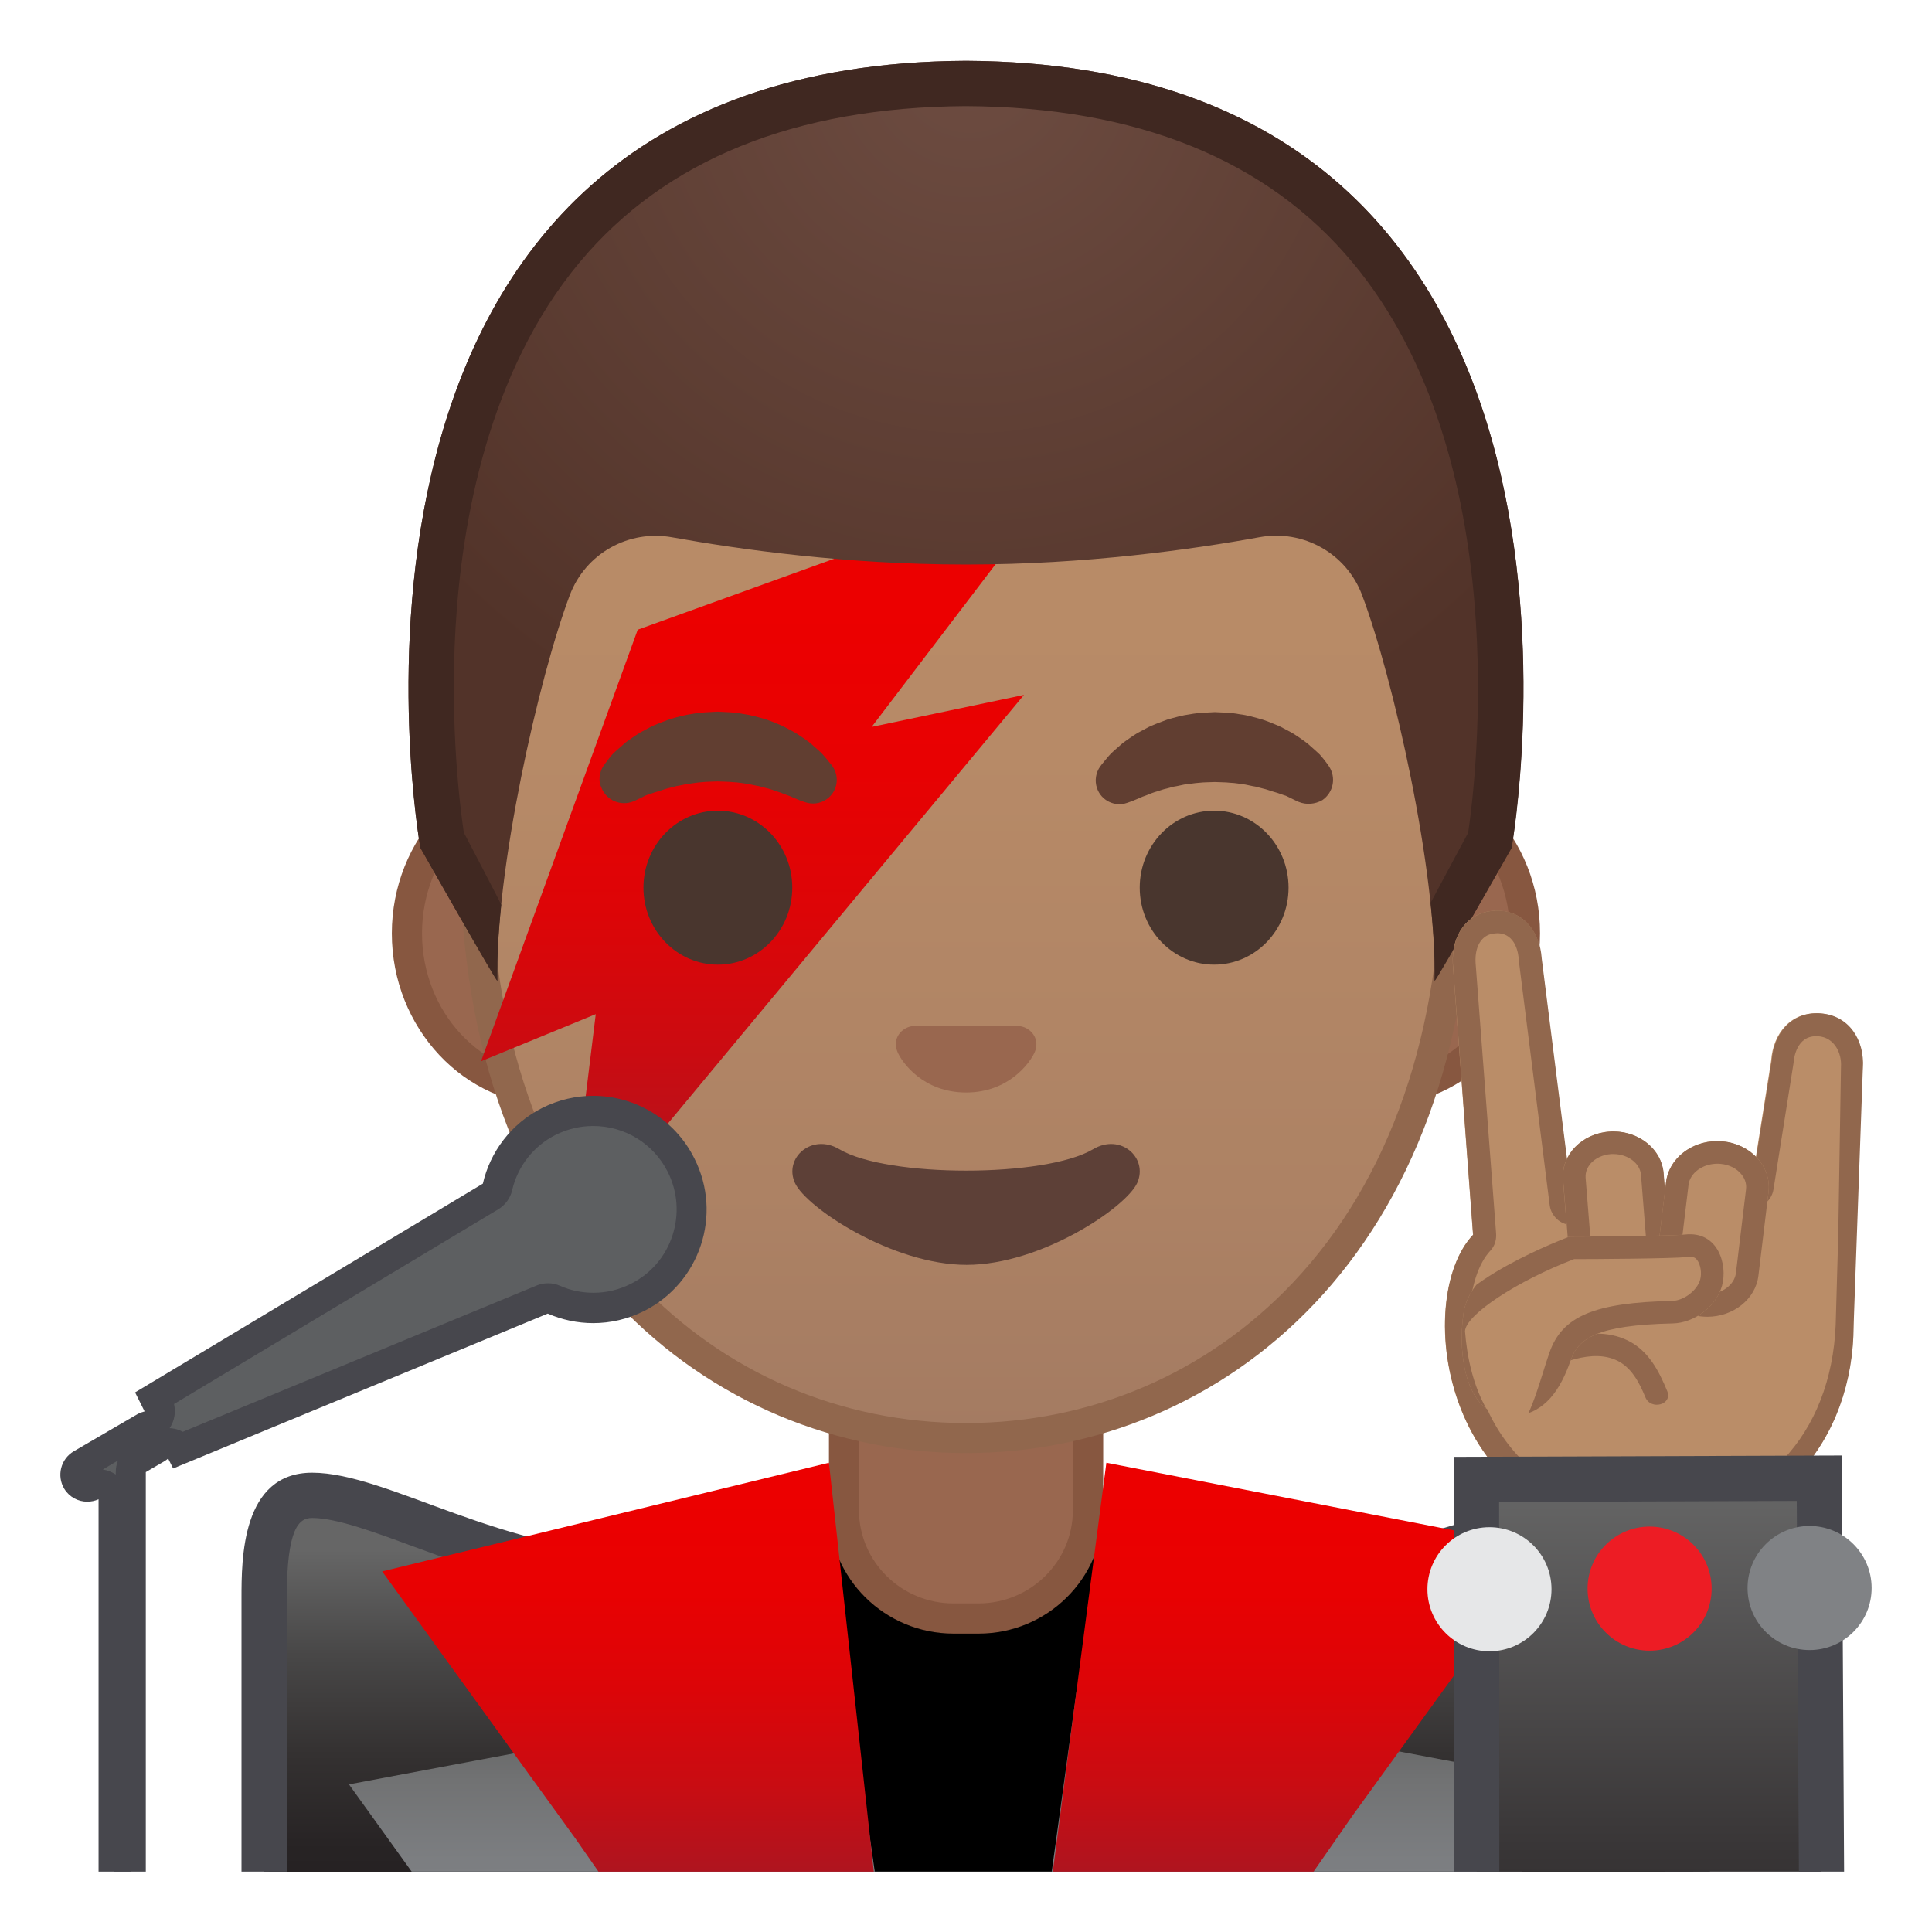 <svg width="128" height="128" style="enable-background:new 0 0 128 128;" xmlns="http://www.w3.org/2000/svg" xmlns:xlink="http://www.w3.org/1999/xlink">
  <g id="Layer_4">
    <g id="XMLID_14_">
      <path d="M17.81,119.62V124h94.38v-4.38c0-13.44-23.76-19.9-47.19-19.87C41.72,99.77,17.81,105.39,17.81,119.62z"/>
    </g>
    <g id="XMLID_12_">
      <path d="M63.17,107.23c-4,0-7.26-3.22-7.26-7.17v-8.98h16.16v8.98c0,3.96-3.25,7.17-7.26,7.17H63.17z" style="fill:#99674F;"/>
      <path d="M71.08,92.08v7.98c0,3.4-2.81,6.17-6.26,6.17h-1.65c-3.45,0-6.26-2.77-6.26-6.17v-7.98H64H71.08 M73.08,90.08H64h-9.08v9.98c0,4.51,3.7,8.17,8.26,8.17h1.65c4.56,0,8.26-3.66,8.26-8.17V90.08L73.08,90.08z" style="fill:#875740;"/>
    </g>
    <g>
      <path d="M36.67,72.26c-5.36,0-9.71-4.67-9.71-10.41s4.36-10.41,9.71-10.41h54.65 c5.36,0,9.71,4.67,9.71,10.41s-4.36,10.41-9.71,10.41H36.67z" style="fill:#99674F;"/>
      <path d="M91.33,52.43c4.8,0,8.71,4.22,8.71,9.41s-3.91,9.41-8.71,9.41h-7.37H44.04h-7.37 c-4.8,0-8.71-4.22-8.71-9.41s3.91-9.41,8.71-9.41h7.37h39.91H91.33 M91.33,50.43h-7.37H44.04h-7.37 c-5.89,0-10.71,5.14-10.71,11.41c0,6.28,4.82,11.41,10.71,11.41h7.37h39.91h7.37c5.89,0,10.71-5.14,10.71-11.41 C102.04,55.57,97.22,50.43,91.33,50.43L91.33,50.43z" style="fill:#875740;"/>
    </g>
    <g>
      <linearGradient id="SVGID_1_" gradientUnits="userSpaceOnUse" x1="64" x2="64" y1="94.591" y2="12.825">
        <stop offset="0" style="stop-color:#A47B62"/>
        <stop offset="0.191" style="stop-color:#AD8264"/>
        <stop offset="0.551" style="stop-color:#B78A67"/>
        <stop offset="1" style="stop-color:#BA8D68"/>
      </linearGradient>
      <path d="M64,95.27c-15.66,0-32.52-12.14-32.52-38.81c0-12.38,3.56-23.79,10.02-32.13 c6.05-7.79,14.25-12.27,22.5-12.27s16.45,4.47,22.5,12.27c6.46,8.34,10.02,19.75,10.02,32.13c0,12.09-3.51,22.19-10.14,29.21 C80.52,91.86,72.57,95.27,64,95.27z" style="fill:url(#SVGID_1_);"/>
      <path d="M64,13.07L64,13.07c7.94,0,15.85,4.33,21.71,11.88c6.33,8.16,9.81,19.35,9.81,31.52 c0,11.83-3.41,21.7-9.87,28.52c-5.67,5.99-13.36,9.29-21.65,9.29s-15.98-3.3-21.65-9.29c-6.46-6.82-9.87-16.69-9.87-28.52 c0-12.16,3.49-23.35,9.81-31.52C48.15,17.4,56.06,13.07,64,13.07 M64,11.07L64,11.07L64,11.07c-17.4,0-33.52,18.61-33.52,45.39 c0,26.64,16.61,39.81,33.52,39.81S97.52,83.1,97.52,56.46C97.52,29.68,81.4,11.07,64,11.07L64,11.07z" style="fill:#91674D;"/>
    </g>
    <linearGradient id="SVGID_2_" gradientUnits="userSpaceOnUse" x1="51.134" x2="51.134" y1="40" y2="83.129">
      <stop offset="0" style="stop-color:#EC0000"/>
      <stop offset="0.246" style="stop-color:#E80102"/>
      <stop offset="0.47" style="stop-color:#DD0507"/>
      <stop offset="0.686" style="stop-color:#CB0B11"/>
      <stop offset="0.896" style="stop-color:#B1141E"/>
      <stop offset="1" style="stop-color:#A11926"/>
    </linearGradient>
    <polygon points="42.25,41.72 70.4,31.55 57.75,48.16 67.84,46.04 37.6,82.44 39.47,67.19 31.87,70.31 " style="fill:url(#SVGID_2_);"/>
    <g>
      <g>
        <g>
          <path d="M39.99,50.73c0,0,0.13-0.19,0.38-0.51c0.07-0.08,0.12-0.16,0.22-0.26 c0.11-0.11,0.23-0.22,0.37-0.34c0.14-0.12,0.28-0.24,0.43-0.38c0.15-0.13,0.31-0.23,0.48-0.35c0.17-0.11,0.34-0.24,0.53-0.35 c0.19-0.1,0.4-0.21,0.6-0.32c0.21-0.12,0.43-0.21,0.66-0.3c0.23-0.09,0.47-0.18,0.71-0.27c0.49-0.14,1-0.29,1.54-0.36 c0.53-0.1,1.08-0.11,1.63-0.14c0.55,0.03,1.09,0.03,1.63,0.14c0.53,0.07,1.05,0.22,1.54,0.36c0.24,0.08,0.48,0.17,0.71,0.27 c0.23,0.09,0.45,0.18,0.66,0.3c0.21,0.11,0.41,0.22,0.6,0.32c0.19,0.11,0.36,0.24,0.53,0.35c0.17,0.12,0.33,0.22,0.47,0.34 c0.14,0.12,0.27,0.24,0.4,0.35c0.12,0.11,0.24,0.21,0.34,0.31c0.1,0.1,0.18,0.21,0.26,0.29c0.31,0.36,0.46,0.57,0.46,0.57 c0.51,0.7,0.35,1.69-0.36,2.19c-0.43,0.31-0.96,0.37-1.43,0.21l-0.29-0.1c0,0-0.19-0.07-0.49-0.2 c-0.08-0.03-0.15-0.07-0.25-0.11c-0.1-0.03-0.19-0.07-0.3-0.11c-0.21-0.08-0.44-0.17-0.7-0.25c-0.13-0.04-0.26-0.09-0.4-0.13 c-0.14-0.03-0.28-0.07-0.43-0.11c-0.07-0.02-0.15-0.04-0.22-0.06c-0.08-0.01-0.15-0.03-0.23-0.04c-0.16-0.03-0.31-0.07-0.47-0.1 c-0.33-0.04-0.66-0.11-1-0.12c-0.34-0.04-0.69-0.03-1.03-0.05c-0.35,0.02-0.7,0.01-1.03,0.05c-0.34,0.02-0.67,0.09-1,0.12 c-0.16,0.03-0.31,0.07-0.47,0.1c-0.08,0.01-0.16,0.03-0.23,0.04c-0.07,0.02-0.15,0.04-0.22,0.06c-0.15,0.04-0.29,0.07-0.43,0.11 c-0.14,0.04-0.27,0.09-0.4,0.13c-0.13,0.04-0.25,0.08-0.37,0.11c-0.1,0.04-0.2,0.07-0.29,0.1c-0.09,0.03-0.18,0.06-0.27,0.09 c-0.1,0.04-0.2,0.1-0.29,0.14c-0.36,0.18-0.57,0.27-0.57,0.27c-0.83,0.34-1.77-0.05-2.11-0.87 C39.62,51.74,39.7,51.16,39.99,50.73z" style="fill:#613E31;"/>
          <ellipse cx="47.56" cy="58.81" rx="4.93" ry="5.1" style="fill:#49362E;"/>
        </g>
        <g>
          <path d="M86.05,53.13c0,0-0.22-0.09-0.57-0.27c-0.09-0.04-0.19-0.1-0.29-0.14 c-0.09-0.02-0.18-0.06-0.27-0.09c-0.09-0.03-0.19-0.07-0.29-0.1c-0.12-0.04-0.24-0.07-0.37-0.11c-0.13-0.04-0.26-0.09-0.4-0.13 c-0.14-0.04-0.28-0.07-0.43-0.11c-0.07-0.02-0.15-0.04-0.22-0.06c-0.08-0.01-0.15-0.03-0.23-0.04c-0.16-0.03-0.31-0.07-0.47-0.1 c-0.33-0.04-0.66-0.11-1-0.12c-0.34-0.04-0.69-0.03-1.03-0.05c-0.35,0.02-0.7,0.01-1.03,0.05c-0.34,0.02-0.67,0.09-1,0.12 c-0.16,0.03-0.31,0.07-0.47,0.1c-0.08,0.01-0.16,0.03-0.23,0.04c-0.07,0.02-0.15,0.04-0.22,0.06c-0.15,0.04-0.29,0.08-0.43,0.11 c-0.14,0.04-0.27,0.09-0.4,0.13c-0.26,0.07-0.49,0.16-0.7,0.25c-0.11,0.04-0.2,0.08-0.3,0.11c-0.09,0.04-0.17,0.08-0.25,0.11 c-0.3,0.13-0.49,0.2-0.49,0.2l-0.28,0.1c-0.82,0.29-1.72-0.15-2-0.97c-0.17-0.5-0.08-1.03,0.21-1.44c0,0,0.16-0.22,0.46-0.57 c0.08-0.09,0.16-0.19,0.26-0.29c0.1-0.1,0.22-0.2,0.34-0.31c0.12-0.11,0.26-0.23,0.4-0.35c0.14-0.12,0.31-0.22,0.47-0.34 c0.17-0.12,0.34-0.24,0.53-0.35c0.19-0.1,0.4-0.21,0.6-0.32c0.21-0.12,0.43-0.21,0.66-0.3c0.23-0.09,0.46-0.18,0.71-0.27 c0.49-0.14,1-0.29,1.54-0.36c0.53-0.1,1.08-0.11,1.63-0.14c0.55,0.03,1.09,0.03,1.63,0.14c0.53,0.06,1.05,0.22,1.54,0.36 c0.24,0.08,0.48,0.17,0.71,0.27c0.23,0.09,0.45,0.18,0.66,0.3c0.21,0.11,0.41,0.22,0.6,0.32c0.19,0.11,0.36,0.24,0.53,0.35 c0.17,0.12,0.32,0.22,0.48,0.35c0.15,0.13,0.3,0.26,0.43,0.38c0.13,0.12,0.26,0.23,0.37,0.34c0.09,0.1,0.15,0.18,0.22,0.26 c0.25,0.31,0.38,0.51,0.38,0.51c0.5,0.74,0.31,1.74-0.43,2.25C87.12,53.29,86.54,53.33,86.05,53.13z" style="fill:#613E31;"/>
          <ellipse cx="80.44" cy="58.81" rx="4.93" ry="5.1" style="fill:#49362E;"/>
        </g>
      </g>
      <path d="M67.86,68.06c-0.11-0.04-0.21-0.07-0.32-0.08h-7.07c-0.11,0.01-0.22,0.04-0.32,0.08 c-0.64,0.26-0.99,0.92-0.69,1.63c0.3,0.71,1.71,2.69,4.55,2.69c2.84,0,4.25-1.99,4.55-2.69C68.85,68.98,68.5,68.32,67.86,68.06z" style="fill:#99674F;"/>
      <path d="M72.42,76.14c-3.19,1.89-13.63,1.89-16.81,0c-1.83-1.09-3.7,0.58-2.94,2.24 c0.75,1.63,6.45,5.42,11.37,5.42s10.55-3.79,11.3-5.42C76.09,76.72,74.25,75.05,72.42,76.14z" style="fill:#5D4037;"/>
    </g>
    <g>
      <defs>
        <path id="SVGID_3_" d="M64,4.03L64,4.03c-0.01,0-0.01,0-0.02,0s-0.01,0-0.02,0v0C18.53,4.27,27.84,56.17,27.84,56.17 s5.1,8.99,5.1,8.81c-0.03-1.41,0.46-6.89,0.46-6.89l-2.68-2.92c0,0,3.89-25.44,6.79-24.91c4.45,0.81,26.54,2,26.57,2 c7.83,0,14.92-0.36,19.37-1.17c2.9-0.53,9.64,1.7,10.68,4.45c1.33,3.54,3.13,19.71,3.13,19.71l-2.68,2.83 c0,0,0.49,5.51,0.46,6.89c0,0.18,5.1-8.81,5.1-8.81S109.44,4.27,64,4.03z"/>
      </defs>
      <clipPath id="SVGID_4_">
        <use style="overflow:visible;" xlink:href="#SVGID_3_"/>
      </clipPath>
    </g>
    <g>
      <g>
        <radialGradient id="SVGID_5_" cx="64.26" cy="4.274" gradientUnits="userSpaceOnUse" r="48.85">
          <stop offset="0" style="stop-color:#6D4C41"/>
          <stop offset="1" style="stop-color:#523329"/>
        </radialGradient>
        <path d="M64.02,4.03L64.02,4.03c-0.01,0-0.01,0-0.02,0s-0.01,0-0.02,0v0 C18.55,4.27,27.85,56.17,27.85,56.17s5.1,8.99,5.1,8.81c-0.16-7.25,2.74-20.09,4.8-25.55c1.04-2.76,3.9-4.36,6.79-3.83 C49,36.4,56.09,37.4,63.92,37.4c0.03,0,0.06,0,0.08,0c0.03,0,0.06,0,0.08,0c7.83,0,14.92-1,19.37-1.81 c2.9-0.53,5.76,1.08,6.79,3.83c2.06,5.47,4.96,18.3,4.8,25.55c0,0.18,5.1-8.81,5.1-8.81S109.45,4.27,64.02,4.03z" style="fill:url(#SVGID_5_);"/>
      </g>
      <path d="M64.02,4.03L64.02,4.03c-0.01,0-0.01,0-0.02,0s-0.01,0-0.02,0v0 C18.55,4.27,27.85,56.17,27.85,56.17s5,8.81,5.1,8.81c0,0,0,0,0,0c-0.03-1.48,0.07-3.2,0.26-5.03c-0.12-0.29-2.46-4.75-2.48-4.79 c-0.24-1.6-0.93-6.98-0.55-13.56c0.41-7.04,2.17-16.96,8.22-24.22c5.67-6.8,14.27-10.28,25.56-10.35c0.01,0,0.03,0,0.04,0h0v0 c11.32,0.06,19.93,3.54,25.6,10.35c10.81,12.96,8.18,34.33,7.67,37.79c-0.02,0.04-2.46,4.58-2.49,4.65 c0.2,1.89,0.31,3.65,0.27,5.17c0,0,0,0,0,0c0.1,0,5.1-8.81,5.1-8.81S109.45,4.27,64.02,4.03z" style="fill:#402821;"/>
    </g>
    <path id="XMLID_11_" d="M12.54,121.29v11.01h102.93v-11.01c0-16.89-25.69-25.65-51.55-25.6 C38.29,95.75,12.54,103.4,12.54,121.29z" style="fill:none;"/>
  </g>
  <g id="Layer_3">
    <g>
      <defs>
        <rect id="SVGID_6_" height="120" width="120" x="4" y="4"/>
      </defs>
      <clipPath id="SVGID_7_">
        <use style="overflow:visible;" xlink:href="#SVGID_6_"/>
      </clipPath>
      <g style="clip-path:url(#SVGID_7_);">
        <g>
          <g>
            <path d="M97.59,81.81l-1.34-17.96c-0.1-1.84,0.91-3.41,2.75-3.51s3.01,1.31,3.11,3.15l2.04,16.16 c3.62-0.62,8.19-1.09,11.88-1.11l1.31-8.25c0.13-1.87,1.35-3.28,3.22-3.15l0,0c1.87,0.13,2.97,1.75,2.84,3.62l-0.61,11.02v6 c0,7.62-5.07,13.85-13.28,13.85C95.49,101.63,93.54,86.07,97.59,81.81z" style="fill:#BA8D68;"/>
            <path d="M99.19,61.83c1.27,0,1.42,1.45,1.43,1.74c0,0.04,0.01,0.07,0.01,0.11l2.04,16.16 c0.05,0.41,0.27,0.77,0.59,1.02c0.26,0.19,0.57,0.3,0.89,0.3c0.08,0,0.17-0.01,0.25-0.02c3.84-0.66,8.29-1.07,11.63-1.09 c0.73,0,1.36-0.54,1.47-1.26l1.31-8.25c0.01-0.04,0.01-0.09,0.02-0.13c0.02-0.29,0.19-1.76,1.49-1.76c0.04,0,0.09,0,0.13,0 c1.1,0.08,1.58,1.14,1.52,2.03c0,0-0.18,11.08-0.18,11.11l-0.17,5.97c-0.29,7.29-4.98,12.38-11.86,12.38 c-7.09,0-10.18-4.33-11.29-6.92c-1.76-4.11-1.32-8.68,0.28-10.37c0.29-0.31,0.4-0.72,0.37-1.14l-1.36-17.93 c-0.03-0.57,0.08-1.08,0.35-1.44c0.23-0.31,0.55-0.48,0.97-0.5C99.13,61.84,99.15,61.83,99.19,61.83 M99.19,60.33 c-0.06,0-0.12,0-0.18,0.01c-1.84,0.1-2.85,1.67-2.75,3.51l1.34,17.96c-4.05,4.26-2.1,19.82,11.93,19.82 c8.21,0,13.28-6.23,13.28-13.85l0.61-17.02c0.13-1.87-0.93-3.49-2.79-3.62c-0.08-0.01-0.18-0.01-0.26-0.01 c-1.73,0-2.87,1.37-2.99,3.15l-1.32,8.25c-3.69,0.02-8.26,0.49-11.88,1.11l-2.04-16.16C102.02,61.71,100.92,60.33,99.19,60.33 L99.19,60.33z" style="fill:#91674D;"/>
          </g>
          <path d="M104,90.14c0.98-0.29,2.03-0.46,3-0.06c1.06,0.44,1.59,1.48,2.01,2.49 c0.36,0.88,1.81,0.5,1.45-0.4c-0.56-1.36-1.25-2.69-2.62-3.36c-1.33-0.65-2.85-0.52-4.23-0.12 C102.68,88.97,103.07,90.42,104,90.14L104,90.14z" style="fill:#91674D;"/>
          <g>
            <path d="M107.66,87.66L107.66,87.66c1.84-0.12,3.22-1.54,3.09-3.18l-0.54-6.76 c-0.13-1.64-1.73-2.87-3.57-2.75h0c-1.84,0.12-3.22,1.54-3.09,3.18l0.54,6.76C104.23,86.54,105.82,87.78,107.66,87.66z" style="fill:#BA8D68;"/>
            <path d="M106.89,76.46c0.96,0,1.77,0.61,1.83,1.38l0.54,6.76c0.03,0.42-0.16,0.73-0.32,0.93 c-0.32,0.37-0.82,0.6-1.37,0.64c-0.05,0-0.1,0-0.15,0c-0.96,0-1.77-0.61-1.83-1.38l-0.54-6.76c-0.03-0.42,0.16-0.73,0.32-0.93 c0.32-0.37,0.82-0.6,1.37-0.64C106.79,76.46,106.84,76.46,106.89,76.46 M106.89,74.96c-0.08,0-0.16,0-0.24,0.01 c-1.84,0.12-3.22,1.54-3.09,3.18l0.54,6.76c0.13,1.57,1.59,2.76,3.33,2.76c0.08,0,0.16,0,0.24-0.01 c1.84-0.12,3.22-1.54,3.09-3.18l-0.54-6.76C110.09,76.16,108.62,74.96,106.89,74.96L106.89,74.96z" style="fill:#91674D;"/>
          </g>
          <g>
            <path d="M112.74,87.22L112.74,87.22c1.87,0.18,3.56-1.03,3.76-2.7l0.67-5.55 c0.2-1.67-1.15-3.17-3.03-3.35h0c-1.87-0.18-3.56,1.03-3.76,2.7l-0.67,5.55C109.51,85.54,110.86,87.04,112.74,87.22z" style="fill:#BA8D68;"/>
            <path d="M113.77,77.1c0.07,0,0.15,0,0.23,0.01c0.57,0.05,1.07,0.31,1.38,0.7 c0.17,0.21,0.35,0.54,0.3,0.98l-0.67,5.55c-0.09,0.78-0.93,1.4-1.9,1.4c-0.07,0-0.15,0-0.23-0.01 c-0.57-0.05-1.07-0.31-1.38-0.7c-0.17-0.21-0.35-0.54-0.3-0.98l0.67-5.55C111.96,77.72,112.8,77.1,113.77,77.1 M113.77,75.6 c-1.72,0-3.2,1.16-3.39,2.72l-0.67,5.55c-0.2,1.67,1.15,3.17,3.03,3.35c0.12,0.01,0.25,0.02,0.37,0.02 c1.72,0,3.2-1.16,3.39-2.72l0.67-5.55c0.2-1.67-1.15-3.17-3.03-3.35C114.02,75.61,113.89,75.6,113.77,75.6L113.77,75.6z" style="fill:#91674D;"/>
          </g>
          <g>
            <defs>
              <path id="SVGID_8_" d="M111.63,81.79c2.21-0.25,2.84,2.01,2.46,3.39c-0.38,1.38-1.85,2.48-3.27,2.51 c-5.08,0.11-6.26,1-6.76,2.44c-0.69,1.98-1.71,3.46-3.6,3.68c-3.35,0.39-3.91-4.04-3.5-6.79c0.58-3.88,7.04-5.09,7.04-5.09 S110.57,81.91,111.63,81.79z"/>
            </defs>
            <clipPath id="SVGID_9_">
              <use style="overflow:visible;" xlink:href="#SVGID_8_"/>
            </clipPath>
            <g style="clip-path:url(#SVGID_9_);">
              <path d="M111.63,81.79c2.21-0.25,2.84,2.01,2.46,3.39c-0.38,1.38-1.85,2.48-3.27,2.51 c-5.08,0.11-6.26,1-6.76,2.44c-0.69,1.98-1.44,5.18-2.54,5.32c-3.76,0.49-6.14-3.02-5.97-7.3C95.68,85,104,81.92,104,81.92 S110.57,81.91,111.63,81.79z" style="fill:#BA8D68;"/>
              <path d="M111.96,83.27c0.27,0,0.39,0.08,0.48,0.21c0.23,0.3,0.32,0.88,0.2,1.3 c-0.2,0.72-1.08,1.39-1.85,1.41c-5.16,0.11-7.3,1.01-8.14,3.44c-0.14,0.41-0.29,0.86-0.43,1.33 c-0.28,0.89-0.78,2.48-1.16,3.02c-0.08,0-0.16,0.01-0.23,0.01c-0.89,0-2.11-0.07-2.33-0.61c-0.88-1.55-1.3-3.39-1.44-5.18 c0.04-1.09,3.46-3.34,7.23-4.78c1.37,0,6.5-0.03,7.52-0.14C111.85,83.27,111.91,83.27,111.96,83.27 M111.96,81.77 c-0.11,0-0.22,0.01-0.33,0.02c-1.06,0.12-7.62,0.13-7.62,0.13s-8.33,3.08-8.45,6.22c-0.16,4.01,1.92,7.35,5.27,7.35 c0.23,0,0.46-0.02,0.7-0.05c1.1-0.15,1.85-3.34,2.54-5.32c0.5-1.43,1.68-2.33,6.76-2.44c1.42-0.03,2.89-1.13,3.27-2.51 C114.45,83.87,113.9,81.77,111.96,81.77L111.96,81.77z" style="fill:#91674D;"/>
            </g>
          </g>
        </g>
        <g>
          <linearGradient id="SVGID_10_" gradientUnits="userSpaceOnUse" x1="35.991" x2="35.991" y1="102.612" y2="128.312">
            <stop offset="4.021925e-03" style="stop-color:#666666"/>
            <stop offset="0.012" style="stop-color:#656565"/>
            <stop offset="0.274" style="stop-color:#484747"/>
            <stop offset="0.53" style="stop-color:#343131"/>
            <stop offset="0.776" style="stop-color:#272324"/>
            <stop offset="1" style="stop-color:#231F20"/>
          </linearGradient>
          <path d="M17.81,126.5c-0.15,0-0.31-0.2-0.31-0.47v-20.15c0-4.83,0.92-6.81,3.18-6.81 c1.85,0,4.3,0.9,7.14,1.95c4.16,1.53,9.33,3.43,15.23,3.43c0,0,0,0,0,0c3.61,0,7.05-0.69,10.46-2.1l0.97,24.15H17.81z" style="fill:url(#SVGID_10_);"/>
          <path d="M20.68,100.57c1.58,0,4.03,0.9,6.63,1.86c4.27,1.57,9.58,3.52,15.75,3.52 c3.06,0,6.09-0.5,9.04-1.48L52.92,125H19v-19.12C19,101.21,19.81,100.57,20.68,100.57 M20.68,97.57c-4.68,0-4.68,5.73-4.68,8.31 v20.15c0,1.09,0.81,1.97,1.81,1.97h38.23l-1.13-27.94c-4.23,2.12-8.2,2.89-11.87,2.89C33.35,102.95,25.72,97.57,20.68,97.57 L20.68,97.57z" style="fill:#47474D;"/>
        </g>
        <g>
          <linearGradient id="SVGID_11_" gradientTransform="matrix(-1 0 0 1 -410.152 0)" gradientUnits="userSpaceOnUse" x1="-503.356" x2="-503.356" y1="102.612" y2="128.312">
            <stop offset="4.021925e-03" style="stop-color:#666666"/>
            <stop offset="0.012" style="stop-color:#656565"/>
            <stop offset="0.274" style="stop-color:#484747"/>
            <stop offset="0.53" style="stop-color:#343131"/>
            <stop offset="0.776" style="stop-color:#272324"/>
            <stop offset="1" style="stop-color:#231F20"/>
          </linearGradient>
          <path d="M74.75,126.5l-0.14-24.17c3.41,1.39,6.92,2.07,10.64,2.07c6.14,0,11.63-1.9,16.04-3.43 c2.95-1.02,5.51-1.91,7.34-1.91c2.26,0,3.18,1.97,3.18,6.81v20.15c0,0.27-0.16,0.47-0.31,0.47H74.75z" style="fill:url(#SVGID_11_);"/>
          <path d="M108.62,100.57c0.87,0,1.68,0.64,1.68,5.31V125H76.24l-0.12-20.53c2.95,0.95,6,1.43,9.12,1.43 c6.39,0,12.01-1.95,16.53-3.51C104.48,101.45,107.04,100.57,108.62,100.57 M108.62,97.57c-5.03,0-13.33,5.33-23.38,5.33 c-3.82,0-7.9-0.77-12.15-2.9l0.16,28h38.23c1,0,1.81-0.88,1.81-1.97v-20.15C113.3,103.3,113.3,97.57,108.62,97.57L108.62,97.57z " style="fill:#47474D;"/>
        </g>
        <g>
          <linearGradient id="SVGID_12_" gradientUnits="userSpaceOnUse" x1="40.742" x2="40.742" y1="114.333" y2="128.009">
            <stop offset="4.021925e-03" style="stop-color:#666666"/>
            <stop offset="0.266" style="stop-color:#717273"/>
            <stop offset="0.649" style="stop-color:#7C7E81"/>
            <stop offset="1" style="stop-color:#808285"/>
          </linearGradient>
          <polygon points="58.37,126.84 56.21,112 23.12,118.22 29.23,126.72 " style="fill:url(#SVGID_12_);"/>
        </g>
        <g>
          <linearGradient id="SVGID_13_" gradientUnits="userSpaceOnUse" x1="41.842" x2="41.842" y1="99.167" y2="126.669">
            <stop offset="0" style="stop-color:#EC0000"/>
            <stop offset="0.234" style="stop-color:#E80102"/>
            <stop offset="0.463" style="stop-color:#DC0508"/>
            <stop offset="0.692" style="stop-color:#C90C12"/>
            <stop offset="0.918" style="stop-color:#AD1520"/>
            <stop offset="1" style="stop-color:#A11926"/>
          </linearGradient>
          <polygon points="42.7,128.38 58.37,128.38 54.92,96.91 25.32,104.11 38.14,121.83 " style="fill:url(#SVGID_13_);"/>
        </g>
        <g>
          <g>
            <linearGradient id="SVGID_14_" gradientUnits="userSpaceOnUse" x1="87.083" x2="87.083" y1="114.333" y2="128.009">
              <stop offset="4.021925e-03" style="stop-color:#666666"/>
              <stop offset="0.266" style="stop-color:#717273"/>
              <stop offset="0.649" style="stop-color:#7C7E81"/>
              <stop offset="1" style="stop-color:#808285"/>
            </linearGradient>
            <polygon points="69.29,126.84 71.33,112 104.87,118.34 98.76,126.84 " style="fill:url(#SVGID_14_);"/>
          </g>
          <g>
            <linearGradient id="SVGID_15_" gradientUnits="userSpaceOnUse" x1="85.908" x2="85.908" y1="99.167" y2="126.669">
              <stop offset="0" style="stop-color:#EC0000"/>
              <stop offset="0.234" style="stop-color:#E80102"/>
              <stop offset="0.463" style="stop-color:#DC0508"/>
              <stop offset="0.692" style="stop-color:#C90C12"/>
              <stop offset="0.918" style="stop-color:#AD1520"/>
              <stop offset="1" style="stop-color:#A11926"/>
            </linearGradient>
            <polygon points="85.05,126.84 69.38,126.84 73.3,96.91 102.43,102.58 89.61,120.29 " style="fill:url(#SVGID_15_);"/>
          </g>
        </g>
        <g>
          <path d="M7.54,129.3V99.33c0-0.34-0.17-0.66-0.46-0.84c-0.16-0.11-0.35-0.16-0.54-0.16 c-0.14,0-0.28,0.03-0.41,0.09c-0.11,0.05-0.22,0.07-0.33,0.07c-0.28,0-0.53-0.14-0.67-0.37c-0.11-0.18-0.15-0.4-0.09-0.61 c0.05-0.21,0.18-0.38,0.37-0.49l4.22-2.46c0.05-0.03,0.12-0.05,0.21-0.08c0.29-0.07,0.54-0.28,0.67-0.55 c0.13-0.28,0.12-0.59-0.02-0.87l-0.22-0.43l22.23-13.35c0.23-0.14,0.4-0.37,0.46-0.63c0.44-1.89,1.69-3.48,3.42-4.35 c0.92-0.46,1.9-0.7,2.93-0.7c2.48,0,4.72,1.38,5.83,3.59c0.78,1.56,0.91,3.33,0.37,4.98s-1.71,3-3.26,3.78 c-0.92,0.46-1.9,0.7-2.92,0.7c0,0,0,0,0,0c-0.9,0-1.78-0.18-2.61-0.54c-0.13-0.06-0.26-0.08-0.4-0.08 c-0.13,0-0.26,0.03-0.38,0.08l-23.98,9.92c-0.14-0.19-0.35-0.32-0.58-0.37c-0.07-0.02-0.14-0.02-0.21-0.02 c-0.23,0-0.45,0.08-0.63,0.22c-0.03,0.03-0.07,0.06-0.11,0.08l-1.25,0.73c-0.31,0.18-0.5,0.51-0.5,0.86v31.77H7.54z" style="fill:#5D5F61;"/>
          <path d="M39.3,74.6c2.1,0,4,1.17,4.94,3.04c0.66,1.32,0.77,2.81,0.31,4.22c-0.46,1.4-1.44,2.54-2.76,3.2 c-0.78,0.39-1.61,0.59-2.47,0.59c-0.76,0-1.51-0.15-2.21-0.46c-0.25-0.11-0.52-0.17-0.8-0.17c-0.26,0-0.52,0.05-0.76,0.15 l-23.44,9.69c-0.17-0.09-0.35-0.16-0.54-0.2c-0.11-0.02-0.22-0.04-0.33-0.04c0.06-0.09,0.11-0.19,0.16-0.29 c0.19-0.41,0.23-0.87,0.13-1.31l21.48-12.9c0.46-0.28,0.8-0.73,0.92-1.26c0.37-1.6,1.43-2.95,2.9-3.68 C37.6,74.8,38.43,74.6,39.3,74.6 M7.82,96.76c-0.1,0.24-0.15,0.5-0.15,0.77v0.16c-0.02-0.01-0.03-0.02-0.05-0.03 c-0.25-0.16-0.52-0.26-0.81-0.3L7.82,96.76 M39.3,72.6c-1.14,0-2.29,0.26-3.37,0.8c-2.07,1.04-3.46,2.92-3.94,5.02L8.95,92.25 l0.63,1.26c-0.16,0.04-0.32,0.1-0.47,0.18l-4.22,2.46c-0.87,0.51-1.15,1.63-0.63,2.49c0.34,0.55,0.92,0.85,1.52,0.85 c0.25,0,0.51-0.05,0.75-0.16v30.97h3.13V97.53l1.25-0.73c0.08-0.05,0.16-0.11,0.23-0.17l0.33,0.66l24.82-10.26 c0.94,0.41,1.97,0.63,3.01,0.63c1.14,0,2.29-0.26,3.37-0.8c3.71-1.87,5.21-6.39,3.34-10.1C44.7,74.12,42.05,72.6,39.3,72.6 L39.3,72.6z" style="fill:#47474D;"/>
        </g>
        <g>
          <g>
            <linearGradient id="SVGID_16_" gradientUnits="userSpaceOnUse" x1="109.282" x2="109.282" y1="98.018" y2="136.423">
              <stop offset="4.021925e-03" style="stop-color:#666666"/>
              <stop offset="0.631" style="stop-color:#393637"/>
              <stop offset="1" style="stop-color:#231F20"/>
            </linearGradient>
            <polygon points="97.84,135.5 97.82,98.02 120.53,97.94 120.74,135.5 " style="fill:url(#SVGID_16_);"/>
            <path d="M119.04,99.44l0.2,34.56h-19.9l-0.02-34.49L119.04,99.44 M122.02,96.43l-25.7,0.09L96.34,137 h25.91L122.02,96.43L122.02,96.43z" style="fill:#47474D;"/>
          </g>
          <g>
            <ellipse cx="98.68" cy="105.29" rx="4.11" ry="4.11" style="fill:#E6E7E8;" transform="matrix(1 -3.560459e-03 3.560459e-03 1 -0.374 0.352)"/>
            <ellipse cx="109.29" cy="105.25" rx="4.11" ry="4.11" style="fill:#ED1C24;" transform="matrix(1 -3.560459e-03 3.560459e-03 1 -0.374 0.39)"/>
            <ellipse cx="119.89" cy="105.21" rx="4.11" ry="4.11" style="fill:#808285;" transform="matrix(1 -3.560459e-03 3.560459e-03 1 -0.374 0.427)"/>
          </g>
        </g>
      </g>
    </g>
  </g>
</svg>